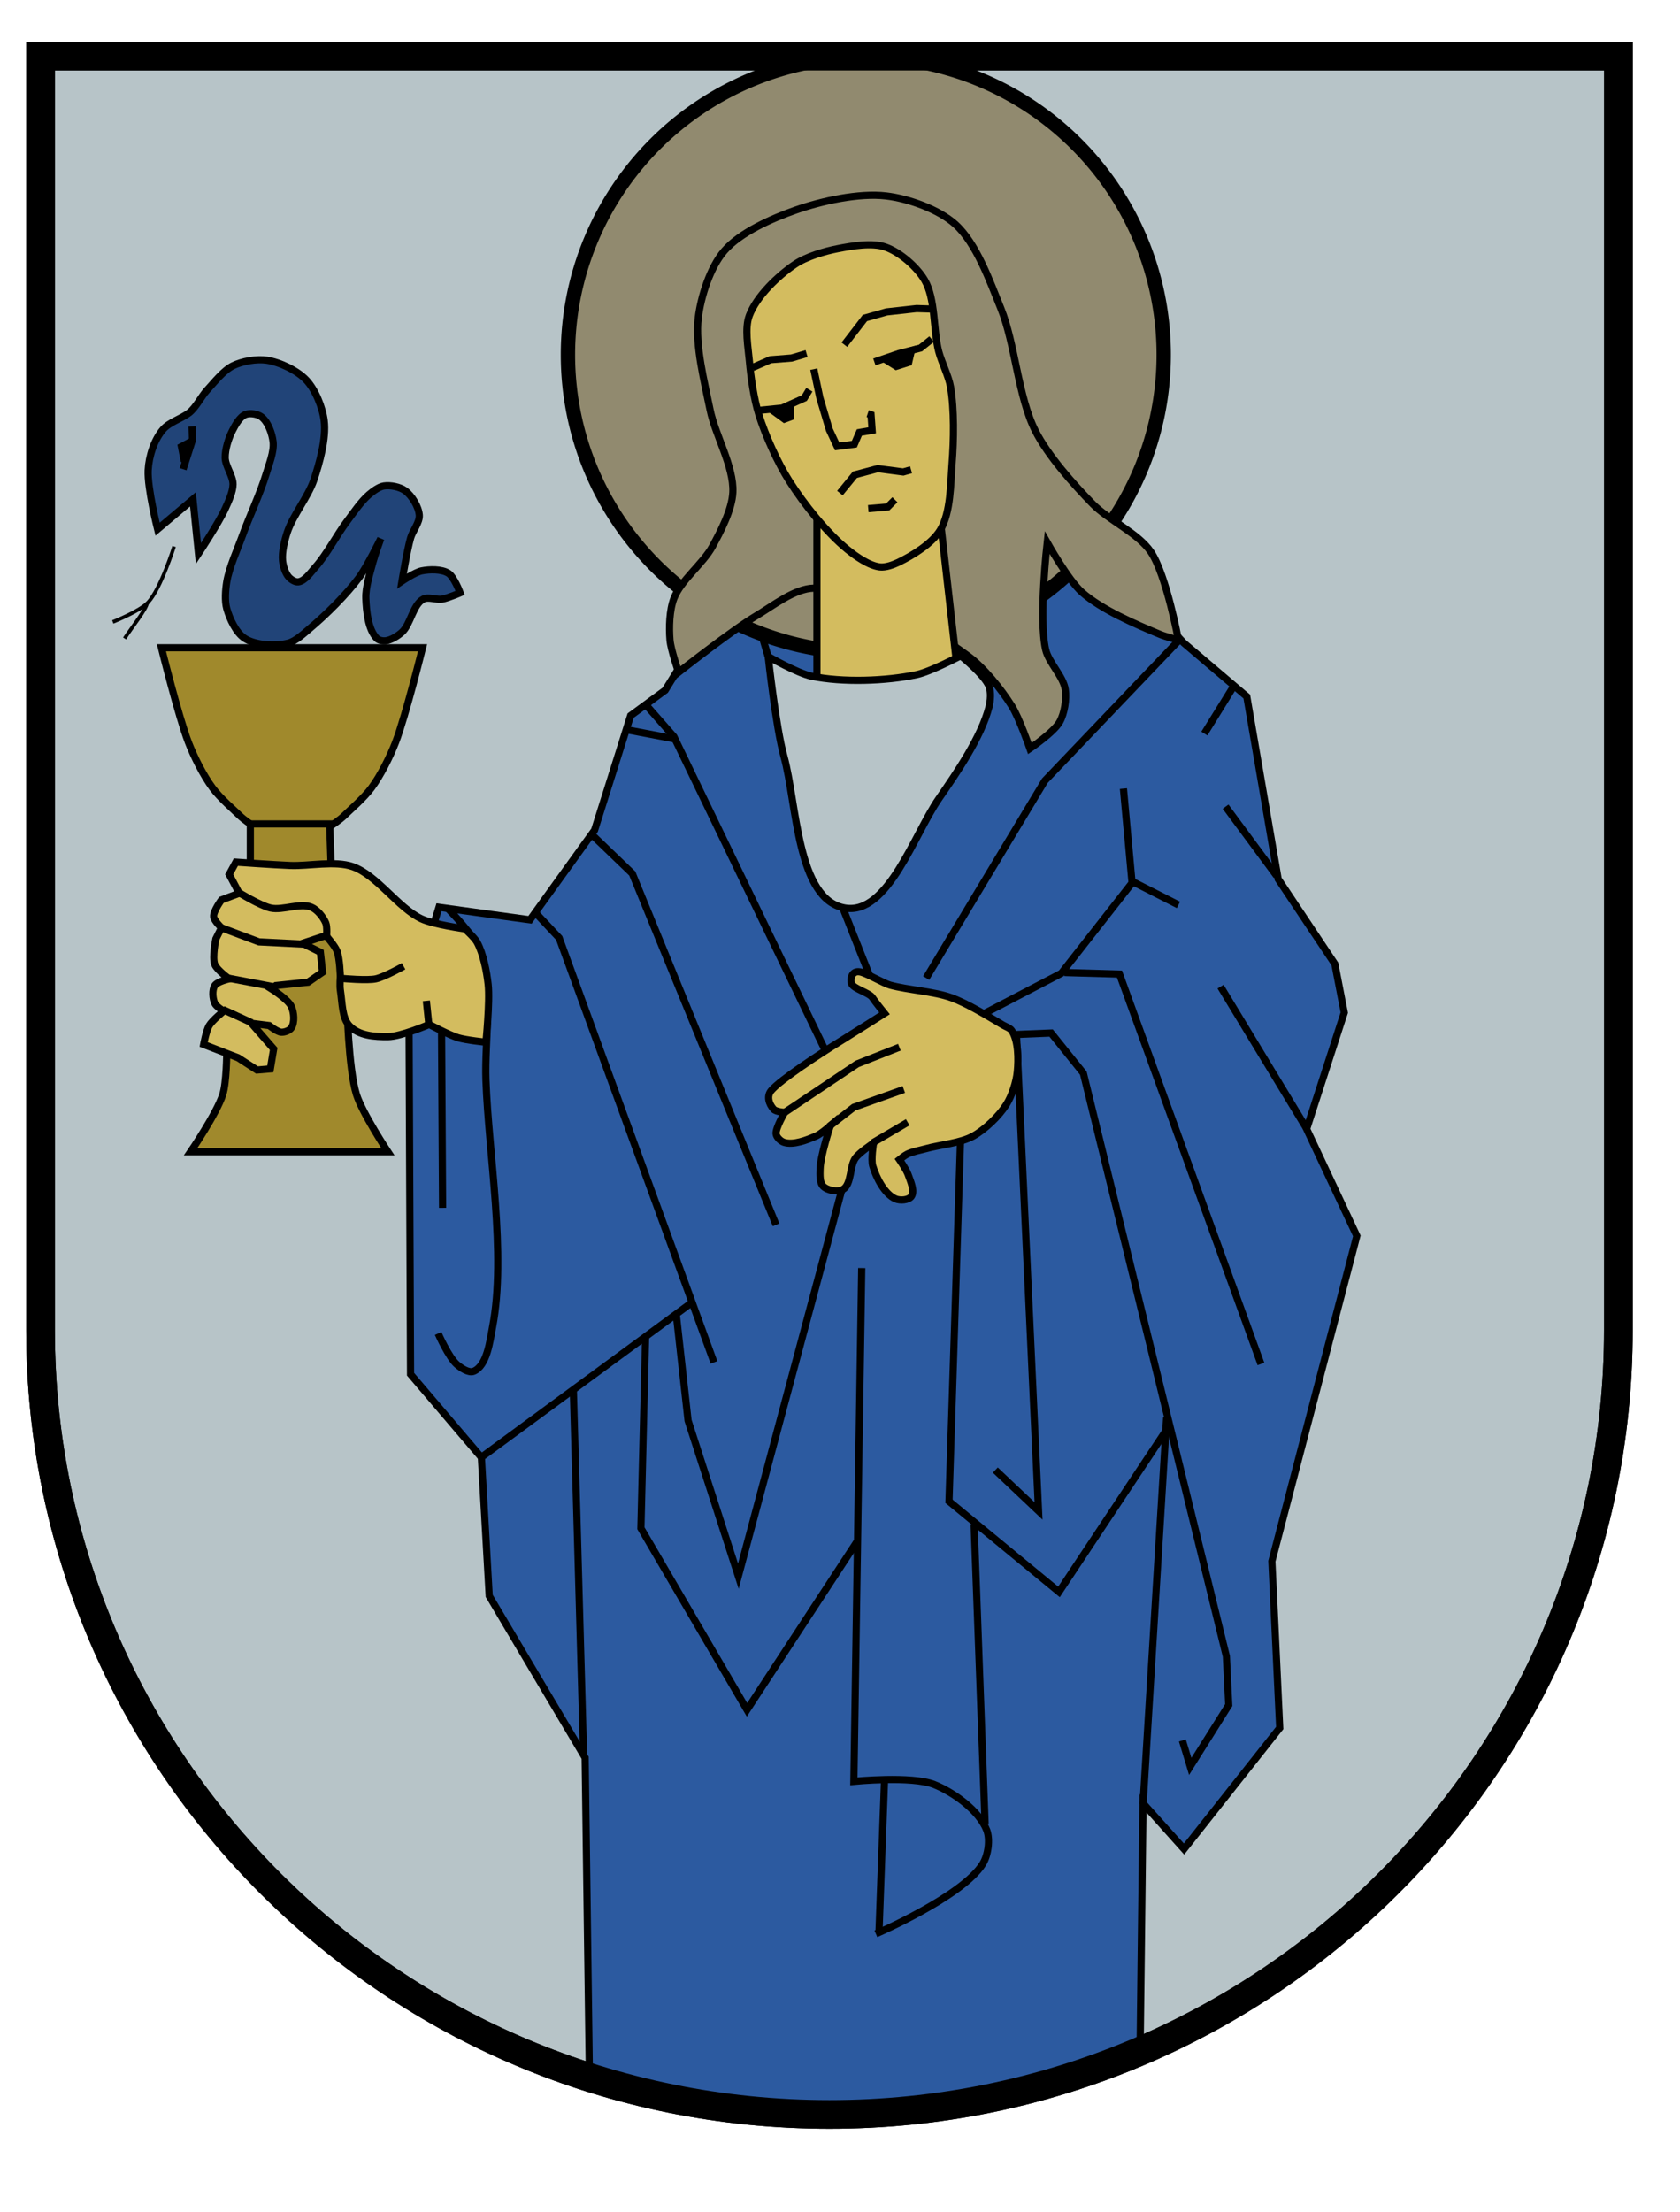 <?xml version="1.0" encoding="UTF-8" standalone="no"?>
<!-- Created with Inkscape (http://www.inkscape.org/) -->
<svg
   xmlns:dc="http://purl.org/dc/elements/1.1/"
   xmlns:cc="http://creativecommons.org/ns#"
   xmlns:rdf="http://www.w3.org/1999/02/22-rdf-syntax-ns#"
   xmlns:svg="http://www.w3.org/2000/svg"
   xmlns="http://www.w3.org/2000/svg"
   xmlns:sodipodi="http://sodipodi.sourceforge.net/DTD/sodipodi-0.dtd"
   xmlns:inkscape="http://www.inkscape.org/namespaces/inkscape"
   id="svg2457"
   sodipodi:version="0.32"
   inkscape:version="0.46"
   width="477.773"
   height="629.012"
   version="1.0"
   sodipodi:docname="wappen_stadt-sundern-sauerland.svg"
   inkscape:output_extension="org.inkscape.output.svg.inkscape"
   inkscape:export-filename="C:\Dokumente und Einstellungen\Julia\Desktop\Ben\Wiki\sundern.png"
   inkscape:export-xdpi="90"
   inkscape:export-ydpi="90">
  <defs
     id="defs2460">
    <inkscape:perspective
       sodipodi:type="inkscape:persp3d"
       inkscape:vp_x="0 : 526.18109 : 1"
       inkscape:vp_y="0 : 1000 : 0"
       inkscape:vp_z="744.09448 : 526.18109 : 1"
       inkscape:persp3d-origin="372.04724 : 350.78739 : 1"
       id="perspective2464" />
  </defs>
  <sodipodi:namedview
     inkscape:window-height="712"
     inkscape:window-width="1024"
     inkscape:pageshadow="2"
     inkscape:pageopacity="0.0"
     guidetolerance="10.0"
     gridtolerance="10.0"
     objecttolerance="10.0"
     borderopacity="1.0"
     bordercolor="#666666"
     pagecolor="#ffffff"
     id="base"
     showgrid="false"
     showguides="true"
     inkscape:guide-bbox="true"
     inkscape:zoom="0.80666667"
     inkscape:cx="106.66677"
     inkscape:cy="360.70601"
     inkscape:window-x="-4"
     inkscape:window-y="-4"
     inkscape:current-layer="svg2457" />
  <path
     style="opacity:1;fill:#b7c4c8;fill-opacity:1;fill-rule:nonzero;stroke:#000000;stroke-width:8.159;stroke-linecap:butt;stroke-linejoin:miter;marker:none;marker-start:none;marker-mid:none;marker-end:none;stroke-miterlimit:4;stroke-dasharray:none;stroke-dashoffset:0;stroke-opacity:1;visibility:visible;display:inline;overflow:visible;enable-background:accumulate"
     d="M 11.52,15.944 L 11.52,376.01 C 11.513,376.735 11.52,377.451 11.52,378.177 C 11.52,501.272 112.035,601.202 235.884,601.202 C 359.733,601.202 460.248,501.272 460.248,378.177 C 460.248,377.451 460.255,376.735 460.248,376.01 L 460.248,15.944 L 11.52,15.944 z"
     id="path2470" />
  <path
     style="fill:#a0892c;fill-opacity:1;fill-rule:evenodd;stroke:#000000;stroke-width:2.04px;stroke-linecap:butt;stroke-linejoin:miter;stroke-opacity:1"
     d="M 45.908,184.184 C 45.908,184.184 50.714,203.593 53.557,211.018 C 55.134,215.138 57.816,220.476 60.441,224.021 C 62.562,226.885 66.427,230.206 68.536,232.244 C 69.903,233.565 76.046,237.598 76.312,237.598 L 83.068,237.47 L 89.761,237.598 C 90.027,237.598 96.17,233.565 97.537,232.244 C 99.646,230.206 103.512,226.885 105.632,224.021 C 108.258,220.476 110.939,215.138 112.516,211.018 C 115.359,203.593 120.165,184.184 120.165,184.184 L 84.853,184.184 L 81.22,184.184 L 45.908,184.184 z"
     id="path3377" />
  <path
     style="fill:#a0892c;fill-rule:evenodd;stroke:#000000;stroke-width:2.04px;stroke-linecap:butt;stroke-linejoin:miter;stroke-opacity:1"
     d="M 64.484,299.536 C 64.484,299.536 64.415,307.816 63.367,311.158 C 61.688,316.515 54.204,327.473 54.204,327.473 L 110.3,327.473 C 110.3,327.473 103.019,316.487 101.36,311.158 C 99.017,303.629 98.679,285.01 98.679,285.01 L 103.372,267.13 L 94.209,247.686 L 93.762,234.277 L 71.189,234.277 L 71.189,251.039 L 64.484,299.536 z"
     id="path3375"
     sodipodi:nodetypes="csccsccccccc" />
  <path
     style="fill:#2c5aa0;fill-rule:evenodd;stroke:#000000;stroke-width:2.04px;stroke-linecap:butt;stroke-linejoin:miter;stroke-opacity:1"
     d="M 294.652,140.428 L 208.412,159.167 L 197.704,182.432 L 189.163,196.264 L 179.347,203.467 L 169.085,236.038 L 150.728,261.533 L 124.849,257.964 L 116.308,285.691 L 116.754,390.734 L 136.896,414.381 L 139.127,453.772 L 166.408,499.793 L 167.619,590.685 C 189.15,597.523 212.08,601.202 235.884,601.202 C 267.243,601.202 297.113,594.795 324.227,583.228 L 325.056,512.732 L 336.72,525.735 L 363.937,491.315 L 361.706,443.893 L 385.864,351.406 L 371.586,321.003 L 382.294,287.922 L 379.617,274.09 L 363.491,249.933 L 354.567,198.049 L 336.72,182.879 L 312.117,156.49 L 294.652,140.428 z"
     id="path3294" />
  <path
     sodipodi:type="arc"
     style="opacity:1;fill:#918a6f;fill-opacity:1;fill-rule:nonzero;stroke:#000000;stroke-width:2;stroke-linecap:butt;stroke-linejoin:miter;marker:none;marker-start:none;marker-mid:none;marker-end:none;stroke-miterlimit:4;stroke-dasharray:none;stroke-dashoffset:0;stroke-opacity:1;visibility:visible;display:inline;overflow:visible;enable-background:accumulate"
     id="path3244"
     sodipodi:cx="141.23874"
     sodipodi:cy="62.775902"
     sodipodi:rx="41.527912"
     sodipodi:ry="41.527912"
     d="M 182.767,62.776 A 41.528,41.528 0 1 1 99.711,62.776 A 41.528,41.528 0 1 1 182.767,62.776 z"
     transform="matrix(2.04,0,0,2.04,-41.898,-27.19)" />
  <path
     style="fill:#918a6f;fill-opacity:1;fill-rule:evenodd;stroke:#000000;stroke-width:2.04px;stroke-linecap:butt;stroke-linejoin:miter;stroke-opacity:1"
     d="M 192.992,191.143 C 192.992,191.143 208.069,179.257 215.118,175.052 C 219.779,172.271 226.005,167.321 231.433,167.23 C 245.781,166.988 263.664,177.964 275.237,186.45 C 279.835,189.822 284.72,195.925 287.752,200.753 C 289.845,204.086 292.893,212.822 292.893,212.822 C 292.893,212.822 299.731,208.215 301.385,205.223 C 302.735,202.782 303.348,198.82 302.95,196.06 C 302.406,192.291 298.196,188.378 297.363,184.662 C 295.368,175.763 297.81,154.267 297.81,154.267 C 297.81,154.267 303.797,164.918 307.643,168.347 C 313.331,173.418 322.96,177.481 329.992,180.416 C 331.48,181.036 335.133,181.98 335.133,181.98 C 335.133,181.98 331.702,163.477 327.31,156.949 C 323.722,151.614 315.264,147.917 310.772,143.316 C 305.234,137.644 298.049,129.598 294.457,122.531 C 289.533,112.843 288.713,97.735 284.624,87.667 C 281.553,80.106 277.735,69.202 271.661,63.753 C 266.916,59.496 258.325,56.448 251.994,55.707 C 244.242,54.8 233.657,57.148 226.292,59.73 C 219.661,62.055 210.54,66.027 205.954,71.352 C 201.965,75.984 199.32,84.28 198.579,90.348 C 197.621,98.199 200.372,108.743 201.932,116.497 C 203.372,123.657 208.745,132.668 208.413,139.964 C 208.188,144.902 204.97,151.045 202.602,155.384 C 199.962,160.222 193.625,164.989 191.651,170.135 C 190.373,173.467 190.234,178.423 190.534,181.98 C 190.772,184.816 192.992,191.143 192.992,191.143 z"
     id="path3246"
     sodipodi:nodetypes="csssscssscsscssssssssssssssc" />
  <path
     style="fill:#d3bc5f;fill-rule:evenodd;stroke:#000000;stroke-width:2.04px;stroke-linecap:butt;stroke-linejoin:miter;stroke-opacity:1"
     d="M 232.327,136.388 L 232.327,201.2 L 267.191,202.765 L 272.555,193.155 L 266.744,141.975 L 252.441,143.539 L 232.327,136.388 z"
     id="path3248"
     sodipodi:nodetypes="ccccccc" />
  <path
     style="opacity:1;fill:#d3bc5f;fill-opacity:1;fill-rule:evenodd;stroke:#000000;stroke-width:2.04px;stroke-linecap:butt;stroke-linejoin:miter;stroke-opacity:1"
     d="M 250.206,161.195 C 247.11,160.81 243.47,158.238 241.043,156.278 C 235.084,151.468 228.621,143.292 224.504,136.835 C 221.134,131.547 217.656,123.824 215.788,117.838 C 214.409,113.418 213.51,107.252 213.106,102.64 C 212.767,98.767 211.721,93.312 213.106,89.678 C 215.187,84.22 221.233,78.427 226.069,75.151 C 229.317,72.95 234.508,71.426 238.361,70.681 C 242.313,69.917 247.966,68.92 251.77,70.234 C 255.908,71.664 260.718,75.852 262.945,79.621 C 266.109,84.975 265.378,93.946 266.968,99.959 C 267.781,103.033 269.778,106.882 270.32,110.016 C 271.428,116.426 271.268,125.209 270.767,131.694 C 270.322,137.464 270.408,145.738 267.415,150.691 C 265.091,154.536 259.612,157.893 255.57,159.854 C 254.077,160.578 251.852,161.4 250.206,161.195 z"
     id="path3250"
     sodipodi:nodetypes="csssssssssssssss" />
  <path
     style="fill:none;fill-rule:evenodd;stroke:#000000;stroke-width:2.04px;stroke-linecap:butt;stroke-linejoin:miter;stroke-opacity:1"
     d="M 246.92,144.626 L 252.452,144.152 L 254.506,142.098"
     id="path3272" />
  <path
     style="fill:none;fill-rule:evenodd;stroke:#000000;stroke-width:2.04px;stroke-linecap:butt;stroke-linejoin:miter;stroke-opacity:1"
     d="M 238.861,140.201 L 243.128,134.986 L 249.607,133.248 L 256.877,134.196 L 259.089,133.564"
     id="path3274" />
  <path
     style="fill:none;fill-rule:evenodd;stroke:#000000;stroke-width:2.04px;stroke-linecap:butt;stroke-linejoin:miter;stroke-opacity:1"
     d="M 214.05,104.486 L 219.107,102.274 L 225.112,101.8 L 229.379,100.535"
     id="path3278" />
  <path
     style="fill:none;fill-rule:evenodd;stroke:#000000;stroke-width:2.04px;stroke-linecap:butt;stroke-linejoin:miter;stroke-opacity:1"
     d="M 240.125,98.007 L 245.972,90.421 L 252.136,88.683 L 260.669,87.735 L 265.726,87.893"
     id="path3280" />
  <path
     style="fill:none;fill-rule:evenodd;stroke:#000000;stroke-width:2.04px;stroke-linecap:butt;stroke-linejoin:miter;stroke-opacity:1"
     d="M 231.433,104.96 L 233.172,113.178 L 235.858,122.186 L 238.071,126.927 L 242.97,126.295 L 244.392,122.976 L 248.027,122.344 L 247.711,117.919 L 246.762,117.603"
     id="path3282" />
  <path
     style="fill:none;fill-rule:evenodd;stroke:#000000;stroke-width:2.04px;stroke-linecap:butt;stroke-linejoin:miter;stroke-opacity:1"
     d="M 216.104,116.655 L 222.425,116.022 L 228.747,113.178 L 230.169,110.807"
     id="path3284" />
  <path
     style="fill:none;fill-rule:evenodd;stroke:#000000;stroke-width:2.04px;stroke-linecap:butt;stroke-linejoin:miter;stroke-opacity:1"
     d="M 248.659,102.906 L 255.612,100.535 L 261.776,98.955 L 264.936,96.426"
     id="path3286" />
  <path
     style="fill:#000000;fill-rule:evenodd;stroke:#000000;stroke-width:1.792px;stroke-linecap:butt;stroke-linejoin:miter;stroke-opacity:1"
     d="M 220.563,117.466 L 223.077,119.307 L 224.92,118.617 L 224.92,116.086 L 224.585,115.741 L 220.563,117.466 z"
     id="path3288" />
  <path
     style="fill:#000000;fill-rule:evenodd;stroke:#000000;stroke-width:2.04px;stroke-linecap:butt;stroke-linejoin:miter;stroke-opacity:1"
     d="M 251.648,102.117 L 254.884,104.151 L 258.411,103.035 L 259.182,99.746 L 251.648,102.117 z"
     id="path3290" />
  <path
     style="fill:#b7c4c8;fill-rule:evenodd;stroke:#000000;stroke-width:2.04px;stroke-linecap:butt;stroke-linejoin:miter;stroke-opacity:1"
     d="M 218.47,186.673 C 218.47,186.673 226.797,191.433 230.762,192.261 C 239.558,194.097 251.922,193.686 260.71,191.814 C 264.705,190.962 273.225,186.45 273.225,186.45 C 273.225,186.45 279.975,191.852 281.271,195.166 C 281.906,196.79 281.703,199.288 281.271,200.977 C 279.057,209.64 272.048,219.767 266.968,227.125 C 259.997,237.221 252.48,260.169 240.372,258.191 C 226.598,255.94 226.664,228.508 222.94,215.057 C 220.64,206.749 218.47,186.673 218.47,186.673 z"
     id="path3292"
     sodipodi:nodetypes="csscsssssc" />
  <path
     style="fill:none;fill-rule:evenodd;stroke:#000000;stroke-width:2.04px;stroke-linecap:butt;stroke-linejoin:miter;stroke-opacity:1"
     d="M 218.917,188.238 L 216.459,179.969"
     id="path3299" />
  <path
     style="fill:none;fill-rule:evenodd;stroke:#000000;stroke-width:2.04px;stroke-linecap:butt;stroke-linejoin:miter;stroke-opacity:1"
     d="M 183.605,200.306 L 191.651,209.469 L 234.785,298.866"
     id="path3301" />
  <path
     style="fill:none;fill-rule:evenodd;stroke:#000000;stroke-width:2.04px;stroke-linecap:butt;stroke-linejoin:miter;stroke-opacity:1"
     d="M 178.018,207.458 L 192.098,210.14"
     id="path3303" />
  <path
     style="fill:none;fill-rule:evenodd;stroke:#000000;stroke-width:2.04px;stroke-linecap:butt;stroke-linejoin:miter;stroke-opacity:1"
     d="M 239.702,258.191 L 253.335,292.608"
     id="path3305" />
  <path
     style="fill:none;fill-rule:evenodd;stroke:#000000;stroke-width:2.04px;stroke-linecap:butt;stroke-linejoin:miter;stroke-opacity:1"
     d="M 168.184,237.182 L 179.806,248.357 L 220.705,348.258"
     id="path3307" />
  <path
     style="fill:none;fill-rule:evenodd;stroke:#000000;stroke-width:2.04px;stroke-linecap:butt;stroke-linejoin:miter;stroke-opacity:1"
     d="M 263.392,278.081 L 297.139,221.985 L 335.356,181.98"
     id="path3309" />
  <path
     style="fill:none;fill-rule:evenodd;stroke:#000000;stroke-width:2.04px;stroke-linecap:butt;stroke-linejoin:miter;stroke-opacity:1"
     d="M 342.508,208.575 L 351.224,194.495"
     id="path3311" />
  <path
     style="fill:none;fill-rule:evenodd;stroke:#000000;stroke-width:2.04px;stroke-linecap:butt;stroke-linejoin:miter;stroke-opacity:1"
     d="M 270.991,292.832 L 301.832,276.74 L 321.947,251.039 L 319.488,224.22"
     id="path3313" />
  <path
     style="fill:none;fill-rule:evenodd;stroke:#000000;stroke-width:2.04px;stroke-linecap:butt;stroke-linejoin:miter;stroke-opacity:1"
     d="M 321.947,250.592 L 335.133,257.297"
     id="path3315" />
  <path
     style="fill:none;fill-rule:evenodd;stroke:#000000;stroke-width:2.04px;stroke-linecap:butt;stroke-linejoin:miter;stroke-opacity:1"
     d="M 348.542,229.36 L 363.069,249.027"
     id="path3317" />
  <path
     style="fill:none;fill-rule:evenodd;stroke:#000000;stroke-width:2.04px;stroke-linecap:butt;stroke-linejoin:miter;stroke-opacity:1"
     d="M 302.726,276.517 L 318.371,276.964 L 358.599,387.816"
     id="path3319" />
  <path
     style="fill:none;fill-rule:evenodd;stroke:#000000;stroke-width:2.04px;stroke-linecap:butt;stroke-linejoin:miter;stroke-opacity:1"
     d="M 282.389,294.396 L 298.927,293.726 L 308.09,305.124 L 348.766,470.955 L 349.436,484.811 L 338.485,502.243 L 336.25,494.868"
     id="path3321" />
  <path
     style="fill:none;fill-rule:evenodd;stroke:#000000;stroke-width:2.04px;stroke-linecap:butt;stroke-linejoin:miter;stroke-opacity:1"
     d="M 289.093,294.62 L 295.351,429.609 L 283.059,417.987"
     id="path3323" />
  <path
     style="fill:none;fill-rule:evenodd;stroke:#000000;stroke-width:2.04px;stroke-linecap:butt;stroke-linejoin:miter;stroke-opacity:1"
     d="M 325.075,512.971 L 331.78,403.013"
     id="path3325" />
  <path
     style="fill:none;fill-rule:evenodd;stroke:#000000;stroke-width:2.04px;stroke-linecap:butt;stroke-linejoin:miter;stroke-opacity:1"
     d="M 269.426,426.48 L 301.162,452.628 L 332.004,406.142"
     id="path3327" />
  <path
     style="fill:none;fill-rule:evenodd;stroke:#000000;stroke-width:2.04px;stroke-linecap:butt;stroke-linejoin:miter;stroke-opacity:1"
     d="M 273.449,315.181 L 269.873,427.15"
     id="path3329" />
  <path
     style="fill:none;fill-rule:evenodd;stroke:#000000;stroke-width:2.04px;stroke-linecap:butt;stroke-linejoin:miter;stroke-opacity:1"
     d="M 249.088,549.847 C 249.088,549.847 273.754,539.226 279.483,529.956 C 281.009,527.487 281.652,523.051 280.601,520.346 C 278.448,514.808 271.152,509.567 265.627,507.384 C 259.262,504.868 242.831,506.49 242.831,506.49 L 245.066,360.55"
     id="path3331"
     sodipodi:nodetypes="cssscc" />
  <path
     style="fill:none;fill-rule:evenodd;stroke:#000000;stroke-width:2.04px;stroke-linecap:butt;stroke-linejoin:miter;stroke-opacity:1"
     d="M 280.154,518.558 L 277.025,433.408"
     id="path3333" />
  <path
     style="fill:none;fill-rule:evenodd;stroke:#000000;stroke-width:2.04px;stroke-linecap:butt;stroke-linejoin:miter;stroke-opacity:1"
     d="M 249.982,549.177 L 251.547,506.266"
     id="path3335" />
  <path
     style="fill:none;fill-rule:evenodd;stroke:#000000;stroke-width:2.04px;stroke-linecap:butt;stroke-linejoin:miter;stroke-opacity:1"
     d="M 243.725,438.325 L 212.436,486.152 L 182.264,434.525 L 183.605,379.77"
     id="path3337" />
  <path
     style="fill:none;fill-rule:evenodd;stroke:#000000;stroke-width:2.04px;stroke-linecap:butt;stroke-linejoin:miter;stroke-opacity:1"
     d="M 137.119,414.188 L 197.015,370.16"
     id="path3339" />
  <path
     style="fill:none;fill-rule:evenodd;stroke:#000000;stroke-width:2.04px;stroke-linecap:butt;stroke-linejoin:miter;stroke-opacity:1"
     d="M 152.093,259.308 L 159.021,266.683 L 203.049,387.369"
     id="path3341" />
  <path
     style="fill:none;fill-rule:evenodd;stroke:#000000;stroke-width:2.04px;stroke-linecap:butt;stroke-linejoin:miter;stroke-opacity:1"
     d="M 192.322,373.736 L 195.674,403.907 L 209.977,448.158 L 244.395,319.651"
     id="path3343" />
  <path
     style="fill:none;fill-rule:evenodd;stroke:#000000;stroke-width:2.04px;stroke-linecap:butt;stroke-linejoin:miter;stroke-opacity:1"
     d="M 165.95,498.667 L 163.044,394.967"
     id="path3345" />
  <path
     style="fill:none;fill-rule:evenodd;stroke:#000000;stroke-width:2.04px;stroke-linecap:butt;stroke-linejoin:miter;stroke-opacity:1"
     d="M 371.45,320.674 L 347.113,280.534"
     id="path3347" />
  <path
     style="fill:none;fill-rule:evenodd;stroke:#000000;stroke-width:2.04px;stroke-linecap:butt;stroke-linejoin:miter;stroke-opacity:1"
     d="M 127.448,258.41 C 127.448,258.41 135.07,266.158 136.614,270.42 C 140.363,280.771 137.808,296.081 138.194,307.084 C 138.932,328.128 144.014,356.561 140.091,377.25 C 139.323,381.299 138.522,388.31 134.717,389.893 C 133.303,390.481 131.145,388.986 129.977,387.996 C 127.607,385.989 124.603,379.146 124.603,379.146"
     id="path3349"
     sodipodi:nodetypes="csssssc" />
  <path
     style="fill:none;fill-rule:evenodd;stroke:#000000;stroke-width:2.04px;stroke-linecap:butt;stroke-linejoin:miter;stroke-opacity:1"
     d="M 125.868,343.431 L 125.552,289.384"
     id="path3351" />
  <path
     style="fill:#d3bc5f;fill-opacity:1;fill-rule:evenodd;stroke:#000000;stroke-width:2.04px;stroke-linecap:butt;stroke-linejoin:miter;stroke-opacity:1"
     d="M 285.294,291.491 C 280.965,288.971 275.257,285.362 270.544,283.669 C 265.519,281.863 258.26,281.505 253.111,280.093 C 251.332,279.605 246.426,276.689 244.614,276.343 C 242.009,275.845 241.787,278.719 242.14,279.63 C 242.737,281.174 247.213,282.242 248.097,283.641 C 248.746,284.668 251.547,288.138 251.547,288.138 C 251.547,288.138 242.813,293.699 239.282,295.873 C 232.76,299.886 222.012,306.964 219.364,310.041 C 217.991,311.636 218.609,313.814 220.007,315.389 C 220.656,316.118 223.136,316.282 223.136,316.282 C 223.136,316.282 220.576,320.739 220.705,322.333 C 220.785,323.326 221.994,324.477 222.94,324.791 C 225.598,325.672 229.533,324.117 232.103,323.003 C 233.469,322.411 236.126,320.098 236.126,320.098 C 236.126,320.098 233.319,328.602 233.22,332.39 C 233.181,333.888 233.043,336.258 234.114,337.307 C 235.327,338.494 238.225,339.038 239.702,338.201 C 242.214,336.776 241.575,331.594 243.278,329.261 C 244.457,327.645 248.418,325.015 248.418,325.015 C 248.418,325.015 247.648,329.629 248.194,331.496 C 249.156,334.78 251.536,339.522 254.676,340.882 C 255.92,341.421 258.336,341.3 259.146,340.212 C 260.278,338.691 258.872,335.746 258.252,333.954 C 257.77,332.563 255.793,329.708 255.793,329.708 C 255.793,329.708 257.29,328.497 258.028,328.143 C 259.539,327.418 261.777,327.03 263.392,326.579 C 267.402,325.46 273.169,325.039 276.801,323.003 C 280.194,321.102 284.103,317.346 286.188,314.063 C 287.779,311.558 289.038,307.632 289.317,304.677 C 289.647,301.174 289.648,296.019 287.752,293.055 C 287.281,292.319 286.05,291.931 285.294,291.491 z"
     id="path3353"
     sodipodi:nodetypes="cssssscssscssscsssscsssscsssssss" />
  <path
     style="fill:none;fill-rule:evenodd;stroke:#000000;stroke-width:2.04px;stroke-linecap:butt;stroke-linejoin:miter;stroke-opacity:1"
     d="M 222.742,316.566 L 243.76,302.501 L 255.77,297.76"
     id="path3355"
     sodipodi:nodetypes="ccc" />
  <path
     style="fill:none;fill-rule:evenodd;stroke:#000000;stroke-width:2.04px;stroke-linecap:butt;stroke-linejoin:miter;stroke-opacity:1"
     d="M 235.7,320.358 L 242.812,314.827 L 257.035,309.77"
     id="path3357"
     sodipodi:nodetypes="ccc" />
  <path
     style="fill:none;fill-rule:evenodd;stroke:#000000;stroke-width:2.04px;stroke-linecap:butt;stroke-linejoin:miter;stroke-opacity:1"
     d="M 248.185,324.941 L 258.141,319.094"
     id="path3359"
     sodipodi:nodetypes="cc" />
  <path
     style="fill:#d3bc5f;fill-opacity:1;fill-rule:evenodd;stroke:#000000;stroke-width:2.04px;stroke-linecap:butt;stroke-linejoin:miter;stroke-opacity:1"
     d="M 132.189,264.099 C 132.189,264.099 123.3,262.863 119.862,261.254 C 113.181,258.127 107.238,248.812 100.266,246.399 C 95.248,244.662 87.873,246.293 82.567,246.083 C 77.916,245.899 67.08,245.135 67.08,245.135 L 65.183,248.612 L 68.028,253.985 L 62.971,255.881 C 62.971,255.881 60.622,259.059 60.758,260.622 C 60.859,261.775 62.971,263.783 62.971,263.783 L 61.39,266.943 C 61.39,266.943 60.283,272.178 61.074,274.213 C 61.706,275.838 65.183,278.322 65.183,278.322 C 65.183,278.322 61.806,279.075 61.074,280.218 C 60.257,281.496 60.447,283.894 61.074,285.275 C 61.491,286.193 63.603,287.488 63.603,287.488 C 63.603,287.488 60.384,290.097 59.494,291.596 C 58.636,293.041 57.914,296.97 57.914,296.97 L 67.712,300.762 L 73.085,304.239 L 76.878,303.923 L 77.826,298.234 L 71.505,290.964 L 76.562,291.596 C 76.562,291.596 78.851,293.445 80.038,293.493 C 80.971,293.531 82.374,293.012 82.883,292.229 C 83.865,290.718 83.621,287.867 82.883,286.223 C 81.947,284.14 77.194,281.166 77.194,281.166 L 78.458,280.218 L 87.624,279.27 L 91.733,276.425 L 91.101,270.736 L 86.044,268.208 L 92.681,265.995 C 92.681,265.995 95.244,268.902 95.842,270.42 C 96.647,272.467 96.79,277.69 96.79,277.69 C 96.79,277.69 96.597,280.221 96.79,281.482 C 97.38,285.355 97.228,289.325 99.318,291.596 C 101.982,294.491 106.447,294.798 110.38,294.757 C 114.04,294.719 122.075,291.28 122.075,291.28 C 122.075,291.28 127.695,294.282 130.293,295.073 C 132.589,295.772 138.194,296.337 138.194,296.337 C 138.194,296.337 139.365,284.807 138.826,279.902 C 138.419,276.199 137.451,271.162 135.666,267.892 C 134.926,266.537 132.189,264.099 132.189,264.099 z"
     id="path3361"
     sodipodi:nodetypes="csssccccsccscsscscccccccssscccccccscssscscssc" />
  <path
     style="fill:none;fill-rule:evenodd;stroke:#000000;stroke-width:2.04px;stroke-linecap:butt;stroke-linejoin:miter;stroke-opacity:1"
     d="M 67.837,253.721 C 67.837,253.721 74.013,257.531 77,258.191 C 80.405,258.942 85.422,256.579 88.621,257.967 C 90.276,258.685 91.951,260.771 92.644,262.437 C 93.108,263.553 92.868,266.46 92.868,266.46"
     id="path3363"
     sodipodi:nodetypes="csssc" />
  <path
     style="fill:none;fill-rule:evenodd;stroke:#000000;stroke-width:2.04px;stroke-linecap:butt;stroke-linejoin:miter;stroke-opacity:1"
     d="M 62.92,263.778 L 73.648,267.801 L 86.834,268.471"
     id="path3365" />
  <path
     style="fill:none;fill-rule:evenodd;stroke:#000000;stroke-width:2.04px;stroke-linecap:butt;stroke-linejoin:miter;stroke-opacity:1"
     d="M 64.708,278.081 L 77.67,280.54"
     id="path3367" />
  <path
     style="fill:none;fill-rule:evenodd;stroke:#000000;stroke-width:2.04px;stroke-linecap:butt;stroke-linejoin:miter;stroke-opacity:1"
     d="M 63.367,287.021 L 71.636,290.82"
     id="path3369" />
  <path
     style="fill:none;fill-rule:evenodd;stroke:#000000;stroke-width:2.04px;stroke-linecap:butt;stroke-linejoin:miter;stroke-opacity:1"
     d="M 97.414,278.212 C 97.414,278.212 104.53,278.865 106.948,278.305 C 109.461,277.722 114.77,274.729 114.77,274.729"
     id="path3371"
     sodipodi:nodetypes="csc" />
  <path
     style="fill:none;fill-rule:evenodd;stroke:#000000;stroke-width:2.04px;stroke-linecap:butt;stroke-linejoin:miter;stroke-opacity:1"
     d="M 121.922,291.044 L 121.251,284.563"
     id="path3373" />
  <path
     style="fill:#214478;fill-rule:evenodd;stroke:#000000;stroke-width:2.04px;stroke-linecap:butt;stroke-linejoin:miter;stroke-opacity:1"
     d="M 56.439,157.396 L 54.874,141.975 L 44.817,150.468 C 44.817,150.468 41.884,138.792 42.135,133.706 C 42.33,129.759 43.806,125.081 46.382,122.084 C 48.143,120.035 51.612,119.036 53.757,117.391 C 55.726,115.881 57.217,112.736 58.897,110.91 C 60.952,108.675 63.549,105.323 66.272,103.981 C 68.893,102.691 72.995,101.977 75.882,102.417 C 79.588,102.981 84.47,105.292 87.057,108.004 C 89.688,110.763 91.732,115.842 92.197,119.626 C 92.82,124.691 90.9,131.544 89.292,136.388 C 87.704,141.168 83.265,146.576 81.693,151.362 C 80.93,153.686 80.109,156.972 80.352,159.407 C 80.502,160.907 81.129,162.983 82.14,164.101 C 82.744,164.768 83.93,165.553 84.822,165.442 C 86.756,165.2 88.438,162.646 89.739,161.195 C 92.893,157.679 95.834,152.004 98.679,148.233 C 100.457,145.875 102.684,142.544 104.936,140.634 C 106.059,139.682 107.728,138.4 109.183,138.176 C 111.015,137.893 113.72,138.421 115.217,139.517 C 117.157,140.936 119.044,144.049 119.24,146.445 C 119.41,148.517 117.356,150.927 116.781,152.926 C 115.742,156.54 114.323,165.218 114.323,165.218 C 114.323,165.218 118.057,162.68 119.91,162.313 C 122.155,161.868 125.569,161.769 127.509,162.983 C 129.166,164.02 130.861,168.57 130.861,168.57 C 130.861,168.57 127.331,170.086 125.721,170.358 C 124.134,170.626 121.77,169.587 120.357,170.358 C 117.419,171.963 116.793,177.485 114.323,179.745 C 113.15,180.818 111.21,182.032 109.63,182.203 C 108.87,182.286 107.712,182.073 107.171,181.533 C 104.662,179.028 104.175,173.678 104.042,170.135 C 103.925,166.994 105.254,162.893 106.054,159.854 C 106.594,157.804 108.289,153.15 108.289,153.15 C 108.289,153.15 104.326,161.242 102.031,164.324 C 98.463,169.116 92.749,174.785 88.174,178.628 C 86.437,180.087 84.118,182.326 81.917,182.874 C 78.317,183.769 72.753,183.527 69.625,181.533 C 67.114,179.932 65.285,175.909 64.484,173.04 C 63.872,170.845 64.114,167.691 64.484,165.442 C 65.164,161.32 67.534,156.184 68.954,152.256 C 70.86,146.986 74.048,140.19 75.659,134.823 C 76.468,132.128 77.982,128.457 77.67,125.66 C 77.408,123.305 76.218,119.925 74.318,118.508 C 73.231,117.698 71.112,117.347 69.848,117.838 C 68.16,118.494 66.869,120.916 66.049,122.531 C 64.982,124.634 64.005,127.772 64.037,130.13 C 64.07,132.506 66.303,135.353 66.272,137.729 C 66.244,139.912 64.938,142.667 64.037,144.657 C 62.203,148.711 56.439,157.396 56.439,157.396 z"
     id="path3382"
     sodipodi:nodetypes="cccsssssssssssssssssssscsscssssssscsssssssssssssssc" />
  <path
     style="fill:none;fill-rule:evenodd;stroke:#000000;stroke-width:1.02;stroke-linecap:butt;stroke-linejoin:miter;stroke-miterlimit:4;stroke-dasharray:none;stroke-opacity:1"
     d="M 32.078,176.84 C 32.078,176.84 39.784,173.779 42.135,171.252 C 45.711,167.409 49.51,155.384 49.51,155.384"
     id="path3384"
     sodipodi:nodetypes="csc" />
  <path
     style="fill:none;fill-rule:evenodd;stroke:#000000;stroke-width:1.02;stroke-linecap:butt;stroke-linejoin:miter;stroke-miterlimit:4;stroke-dasharray:none;stroke-opacity:1"
     d="M 35.43,181.533 C 37.532,178.317 41.717,173.087 41.846,171.449"
     id="path3386"
     sodipodi:nodetypes="cc" />
  <path
     style="fill:none;fill-rule:evenodd;stroke:#000000;stroke-width:2.04px;stroke-linecap:butt;stroke-linejoin:miter;stroke-opacity:1"
     d="M 52.067,133.406 L 54.753,125.03 L 54.595,121.238"
     id="path3388"
     sodipodi:nodetypes="ccc" />
  <path
     style="fill:#0b1728;fill-rule:evenodd;stroke:#000000;stroke-width:2.04px;stroke-linecap:butt;stroke-linejoin:miter;stroke-opacity:1"
     d="M 52.427,131.184 L 51.605,126.994 L 54.347,125.538 L 54.393,125.04 L 52.427,131.184 z"
     id="path3390" />
  <path
     style="opacity:1;fill:none;fill-opacity:1;fill-rule:nonzero;stroke:#000000;stroke-width:8.159;stroke-linecap:butt;stroke-linejoin:miter;marker:none;marker-start:none;marker-mid:none;marker-end:none;stroke-miterlimit:4;stroke-dasharray:none;stroke-dashoffset:0;stroke-opacity:1;visibility:visible;display:inline;overflow:visible;enable-background:accumulate"
     d="M 11.52,15.944 L 11.52,376.01 C 11.513,376.735 11.52,377.451 11.52,378.177 C 11.52,501.272 112.035,601.202 235.884,601.202 C 359.733,601.202 460.248,501.272 460.248,378.177 C 460.248,377.451 460.255,376.735 460.248,376.01 L 460.248,15.944 L 11.52,15.944 z"
     id="path3394" />
</svg>
